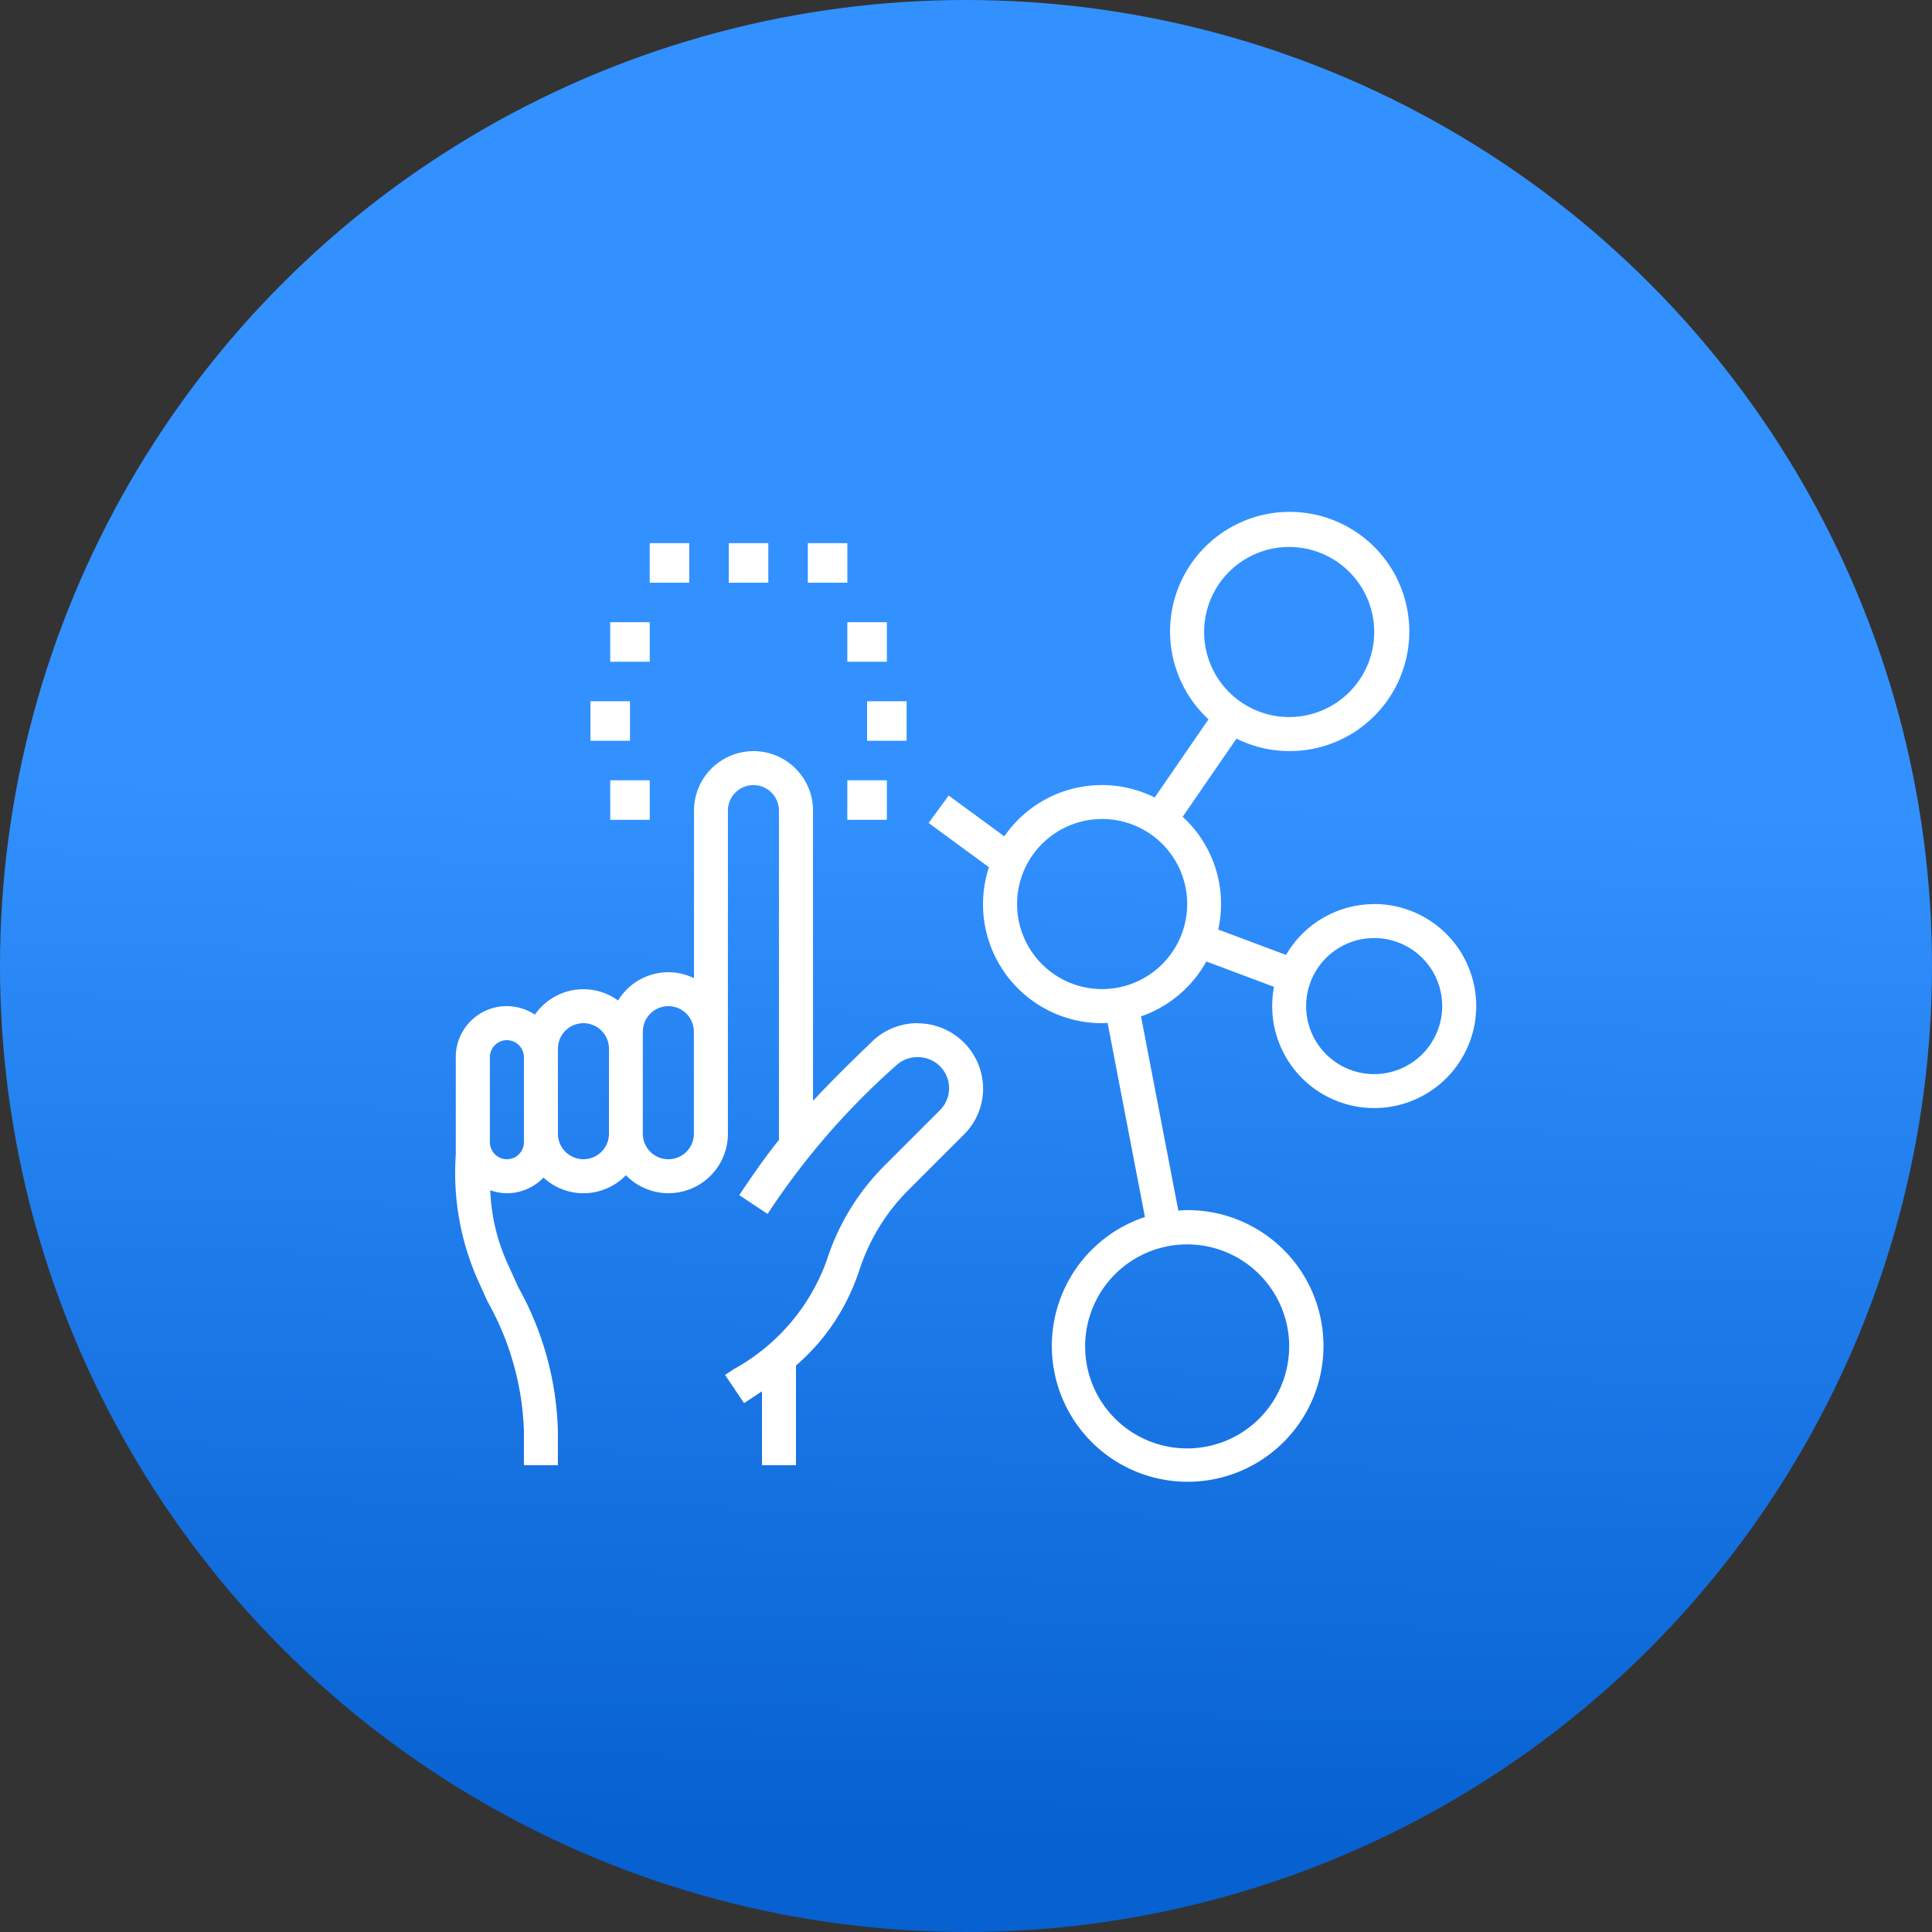 <svg xmlns="http://www.w3.org/2000/svg" xmlns:xlink="http://www.w3.org/1999/xlink" width="56" height="56" viewBox="0 0 56 56"><rect x="0" y="0" width="56" height="56" fill="#333333" stroke="none"/><defs><linearGradient id="a" x1="0.583" y1="0.414" x2="0.572" y2="0.949" gradientUnits="objectBoundingBox"><stop offset="0" stop-color="#3291ff"/><stop offset="1" stop-color="#0761d1"/></linearGradient></defs><g transform="translate(-72 -618)"><circle cx="28" cy="28" r="28" transform="translate(72 618)" fill="url(#a)"/><g transform="translate(85.211 632.869)"><rect width="1.146" height="1.146" transform="translate(5.621 0.875)" fill="#fff"/><rect width="1.146" height="1.146" transform="translate(4.476 3.166)" fill="#fff"/><rect width="1.146" height="1.146" transform="translate(3.903 5.457)" fill="#fff"/><rect width="1.146" height="1.146" transform="translate(4.476 7.748)" fill="#fff"/><rect width="1.146" height="1.146" transform="translate(10.204 0.875)" fill="#fff"/><rect width="1.146" height="1.146" transform="translate(7.913 0.875)" fill="#fff"/><rect width="1.146" height="1.146" transform="translate(11.349 3.166)" fill="#fff"/><rect width="1.146" height="1.146" transform="translate(11.922 5.457)" fill="#fff"/><rect width="1.146" height="1.146" transform="translate(11.349 7.748)" fill="#fff"/><g transform="translate(0 0)"><path d="M13.38,21.887a1.88,1.88,0,0,0-1.307.526c-.711.683-1.26,1.232-1.718,1.723v-8.41a1.725,1.725,0,1,0-3.45,0v4.856a1.7,1.7,0,0,0-2.2.647,1.711,1.711,0,0,0-2.412.41A1.476,1.476,0,0,0,0,22.872V25.7a7.667,7.667,0,0,0,.6,3.542c.112.251.219.487.32.711A8.176,8.176,0,0,1,1.975,33.7v1H2.96v-1a9.028,9.028,0,0,0-1.145-4.154c-.1-.221-.207-.455-.317-.7A5.6,5.6,0,0,1,1,26.729a1.464,1.464,0,0,0,.48.087,1.471,1.471,0,0,0,1.062-.454,1.709,1.709,0,0,0,2.389-.068,1.723,1.723,0,0,0,2.957-1.2V15.725a.739.739,0,1,1,1.479,0V25.27c-.4.5-.75,1-1.15,1.6l.821.546a21.375,21.375,0,0,1,3.716-4.294.9.9,0,0,1,.624-.251.9.9,0,0,1,.654,1.539l-1.651,1.651a6.817,6.817,0,0,0-1.626,2.692l-.072.192a5.861,5.861,0,0,1-2.621,2.967l-.256.17.55.818.248-.164.271-.18V34.7h.986v-2.89A6.127,6.127,0,0,0,11.607,29.3l.074-.2a5.811,5.811,0,0,1,1.4-2.338l1.651-1.651a1.873,1.873,0,0,0,.553-1.334,1.9,1.9,0,0,0-1.9-1.887M1.975,25.337a.493.493,0,0,1-.986,0V22.872a.493.493,0,1,1,.986,0ZM3.7,25.83a.74.74,0,0,1-.739-.739V22.626a.739.739,0,1,1,1.479,0v2.465a.74.74,0,0,1-.739.739m3.2-.739a.739.739,0,1,1-1.479,0V22.133a.739.739,0,1,1,1.479,0Z" transform="translate(0 -7.098)" fill="#fff"/><path d="M40.72,11.337a2.957,2.957,0,0,0-2.554,1.473L36.2,12.074a3.423,3.423,0,0,0-1.031-3.268L36.729,6.54a3.467,3.467,0,1,0-.811-.559L34.359,8.247A3.432,3.432,0,0,0,30,9.373L28.388,8.19l-.583.795,1.749,1.283a3.446,3.446,0,0,0,3.279,4.52c.054,0,.106-.005.16-.008l1.082,5.627a3.937,3.937,0,1,0,1.223-.2c-.086,0-.17.007-.254.013l-1.082-5.628A3.467,3.467,0,0,0,35.856,13l1.961.735a2.957,2.957,0,1,0,2.9-2.4M35.791,3.45a2.465,2.465,0,1,1,2.465,2.465A2.467,2.467,0,0,1,35.791,3.45m2.465,20.7A2.957,2.957,0,1,1,35.3,21.2a2.96,2.96,0,0,1,2.957,2.957M32.833,13.8A2.465,2.465,0,1,1,35.3,11.337,2.467,2.467,0,0,1,32.833,13.8m7.887,2.465a1.972,1.972,0,1,1,1.972-1.972,1.974,1.974,0,0,1-1.972,1.972" transform="translate(-14.1 0)" fill="#fff"/></g></g></g></svg>
